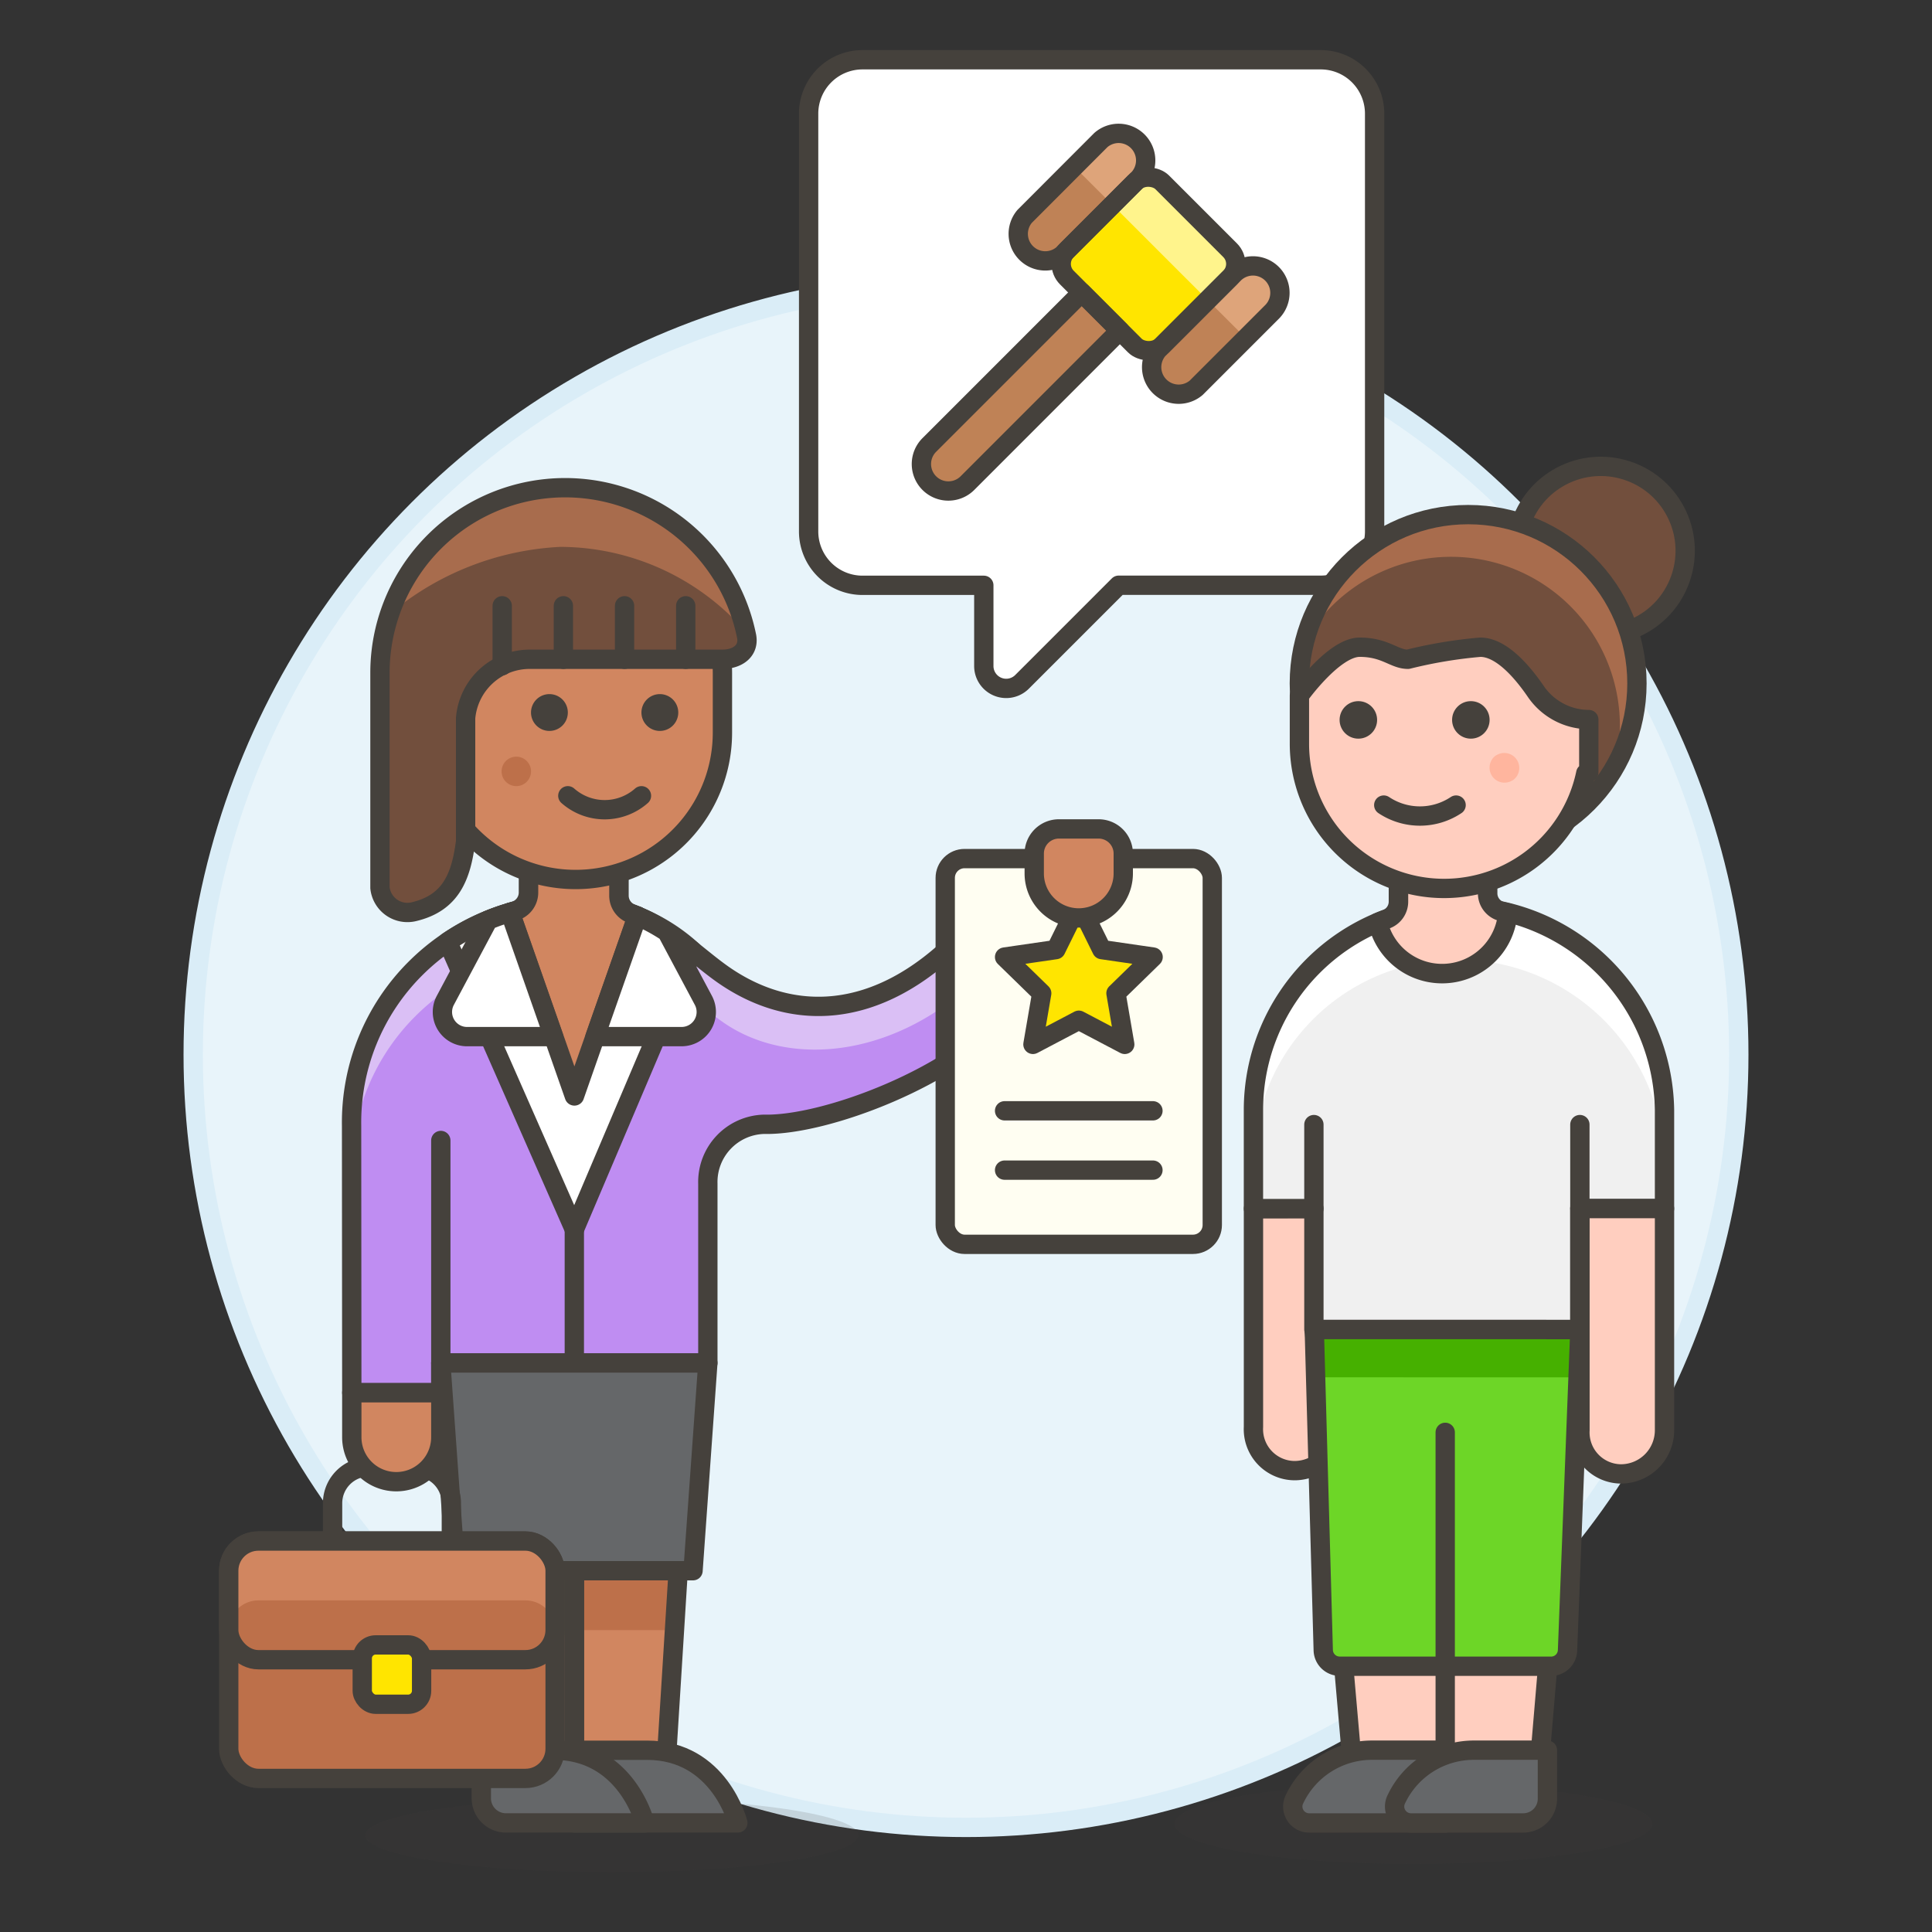 <svg xmlns="http://www.w3.org/2000/svg" viewBox="0 0 100 100"><rect x="0" y="0" width="100" height="100" fill="#333333" stroke="none"/><g class="nc-icon-wrapper"><defs/><circle class="Graphic-Style-6" cx="50" cy="54.586" r="40" fill="#e8f4fa" stroke="#daedf7" stroke-miterlimit="10"/><path class="a" d="M29.657 46.759a11.535 11.535 0 0 0-8.179 3.394 11.252 11.252 0 0 0-3.28 8.11l.011 13.822h4.607v-1.536h13.822V61.26a2.988 2.988 0 0 1 2.911-3.067c3.232.075 10.008-2.545 12.492-5.707l-2.367-3.939c-4.3 4.346-8.765 4.346-12.271 1.882-1.94-1.364-3.836-3.67-7.746-3.67z" style="" fill="#bf8df2"/><path class="b" d="M21.478 52.62a11.531 11.531 0 0 1 8.179-3.394c3.91 0 5.806 2.306 7.747 3.67 3.49 2.452 9.112 1.832 13.406-2.46l-1.135-1.889c-4.3 4.346-8.765 4.346-12.271 1.882-1.941-1.364-3.837-3.67-7.747-3.67a11.535 11.535 0 0 0-8.179 3.394 11.252 11.252 0 0 0-3.28 8.11v2.176a11.229 11.229 0 0 1 3.28-7.819z" style="" fill="#dabff5"/><path class="c" d="M29.657 46.759a11.535 11.535 0 0 0-8.179 3.394 11.252 11.252 0 0 0-3.28 8.11l.011 13.822h4.607v-1.536h13.822V61.26a2.988 2.988 0 0 1 2.911-3.067c3.232.075 10.008-2.545 12.492-5.707l-2.367-3.939c-4.3 4.346-8.765 4.346-12.271 1.882-1.94-1.364-3.836-3.67-7.746-3.67z" fill="none" stroke="#45413c" stroke-linejoin="round"/><path class="d" d="M22.816 72.085V59.031" stroke="#45413c" stroke-linejoin="round" fill="#ffcebf" stroke-linecap="round"/><path class="c" d="M29.727 63.638v6.911" fill="none" stroke="#45413c" stroke-linejoin="round"/><path class="e" d="M29.728 63.638l6.125-14.415a9.343 9.343 0 0 0-6.2-2.464 11.549 11.549 0 0 0-6.481 1.988z" stroke="#45413c" stroke-linejoin="round" fill="#fff"/><path class="f" d="M32.684 47.293a1 1 0 0 1-.647-.937v-4.259h-4.682v4.1a1 1 0 0 1-.737.964l-.216.061 3.329 9.5 3.262-9.312c-.103-.037-.205-.078-.309-.117z" stroke="#45413c" stroke-linejoin="round" stroke-linecap="round" fill="#d18660" stroke-width="1.009px"/><path class="e" d="M26.4 47.228a11.446 11.446 0 0 0-1.138.4l-2.213 4.152a1.276 1.276 0 0 0 1.127 1.876h4.476z" stroke="#45413c" stroke-linejoin="round" fill="#fff"/><path class="e" d="M34.523 48.245a9.637 9.637 0 0 0-1.533-.83l-2.19 6.24h4.48a1.276 1.276 0 0 0 1.127-1.876z" stroke="#45413c" stroke-linejoin="round" fill="#fff"/><path class="g" d="M29.772 27.234a7.62 7.62 0 0 0-7.62 7.62v1.524c-2.176 0-2.027 3.811.381 3.811h.006A7.6 7.6 0 0 0 37.393 37.9v-3.046a7.62 7.62 0 0 0-7.621-7.62z" stroke="#45413c" stroke-linejoin="round" stroke-linecap="round" fill="#d18660"/><path class="h" d="M29.391 36.879a.953.953 0 1 1-.952-.952.953.953 0 0 1 .952.952z" style="" fill="#45413c"/><path class="h" d="M35.107 36.879a.953.953 0 1 1-.953-.952.953.953 0 0 1 .953.952z" style="" fill="#45413c"/><path class="i" d="M27.486 39.928a.762.762 0 1 1-.762-.763.762.762 0 0 1 .762.763z" style="" fill="#bd704a"/><path class="j" d="M29.391 41.189a2.877 2.877 0 0 0 3.811 0" fill="none" stroke="#45413c" stroke-linejoin="round" stroke-linecap="round"/><path class="k" d="M24.1 37.172a3.327 3.327 0 0 1 3.357-3.048h9.931c.8 0 1.422-.456 1.247-1.235a9.583 9.583 0 0 0-18.968 1.895v11.171a1.429 1.429 0 0 0 1.759 1.234c1.906-.455 2.441-1.8 2.674-3.642z" style="" fill="#724f3d"/><path class="l" d="M38.584 32.693A12.746 12.746 0 0 0 29 28.306a14.869 14.869 0 0 0-8.843 3.484 9.747 9.747 0 0 1 10.437-6.454 9.59 9.59 0 0 1 7.99 7.357z" style="" fill="#a86c4d"/><path class="j" d="M24.1 37.172a3.327 3.327 0 0 1 3.357-3.048h9.931c.8 0 1.422-.456 1.247-1.235a9.583 9.583 0 0 0-18.968 1.895v11.171a1.429 1.429 0 0 0 1.759 1.234c1.906-.455 2.441-1.8 2.674-3.642z" fill="none" stroke="#45413c" stroke-linejoin="round" stroke-linecap="round"/><path class="j" d="M29.161 34.124v-2.769" fill="none" stroke="#45413c" stroke-linejoin="round" stroke-linecap="round"/><path class="j" d="M25.994 34.459v-3.104" fill="none" stroke="#45413c" stroke-linejoin="round" stroke-linecap="round"/><path class="j" d="M32.327 34.124v-2.769" fill="none" stroke="#45413c" stroke-linejoin="round" stroke-linecap="round"/><path class="j" d="M35.493 34.124v-2.769" fill="none" stroke="#45413c" stroke-linejoin="round" stroke-linecap="round"/><ellipse class="m" cx="31.667" cy="94.993" rx="12.763" ry="1.914" fill="#45413c" opacity="0.15"/><path class="n" d="M29.727 93.587h4.608l.768-12.287h-5.376v12.287z" style="" fill="#d18660"/><path class="i" d="M29.727 84.372h5.184l.192-3.072h-5.376v3.072z" style="" fill="#bd704a"/><path class="n" d="M29.727 93.587H25.12L24.352 81.3h5.375v12.287z" style="" fill="#d18660"/><path class="i" d="M29.727 84.372h-5.183l-.192-3.072h5.375v3.072z" style="" fill="#bd704a"/><path class="j" d="M29.727 93.587h4.608l.768-12.287h-5.376v12.287z" fill="none" stroke="#45413c" stroke-linejoin="round" stroke-linecap="round"/><path class="j" d="M29.727 93.587H25.12L24.352 81.3h5.375v12.287z" fill="none" stroke="#45413c" stroke-linejoin="round" stroke-linecap="round"/><path class="d" d="M29.727 81.3v12.287" stroke="#45413c" stroke-linejoin="round" fill="#ffcebf" stroke-linecap="round"/><path class="o" d="M29.727 90.592h3.763c3.763 0 4.7 3.762 4.7 3.762h-8.463z" stroke="#45413c" stroke-linejoin="round" fill="#656769"/><path class="o" d="M24.913 90.592h3.763c3.763 0 4.7 3.762 4.7 3.762H26.19a1.276 1.276 0 0 1-1.277-1.276z" stroke="#45413c" stroke-linejoin="round" fill="#656769"/><path class="o" d="M22.816 70.549l.768 10.751h12.287l.767-10.751H22.816z" stroke="#45413c" stroke-linejoin="round" fill="#656769"/><rect class="p" x="48.925" y="44.44" width="13.822" height="19.966" rx="1" stroke="#45413c" stroke-linejoin="round" stroke-linecap="round" fill="#fffef2"/><path class="q" d="M55.841 46.744l1.188 2.407 2.656.386-1.922 1.874.454 2.646-2.376-1.25-2.376 1.25.454-2.646-1.922-1.874 2.656-.386 1.188-2.407z" stroke="#45413c" stroke-linejoin="round" stroke-linecap="round" fill="#ffe500"/><path class="g" d="M58.14 45.208a2.3 2.3 0 0 1-4.608 0v-1.027a1.276 1.276 0 0 1 1.277-1.276h2.055a1.276 1.276 0 0 1 1.276 1.276z" stroke="#45413c" stroke-linejoin="round" stroke-linecap="round" fill="#d18660"/><path class="j" d="M51.997 57.495h7.679" fill="none" stroke="#45413c" stroke-linejoin="round" stroke-linecap="round"/><path class="j" d="M51.997 60.566h7.679" fill="none" stroke="#45413c" stroke-linejoin="round" stroke-linecap="round"/><path class="e" d="M71.15 5.883a2.79 2.79 0 0 0-2.79-2.79H44.644a2.79 2.79 0 0 0-2.79 2.79v21.623a2.79 2.79 0 0 0 2.79 2.79h6.278v4.176a1.159 1.159 0 0 0 1.979.82l5-5H68.36a2.79 2.79 0 0 0 2.79-2.79z" stroke="#45413c" stroke-linejoin="round" fill="#fff"/><path class="r" d="M53.035 11.2a1.4 1.4 0 0 0 1.973 1.973l3.945-3.946a1.4 1.4 0 0 0-1.973-1.978z" style="" fill="#bf8256"/><path class="s" d="M57.576 10.6l1.377-1.377a1.395 1.395 0 0 0-1.972-1.973L55.6 8.626z" style="" fill="#dea47a"/><path class="r" d="M61.913 20.073A1.4 1.4 0 0 1 59.94 18.1l3.946-3.946a1.395 1.395 0 0 1 1.972 1.973z" style="" fill="#bf8256"/><path class="s" d="M65.858 14.154a1.394 1.394 0 0 0-1.972 0l-1.378 1.377 1.973 1.969 1.377-1.377a1.4 1.4 0 0 0 0-1.969z" style="" fill="#dea47a"/><rect class="t" x="55.959" y="10.173" width="6.975" height="6.975" rx="1" transform="rotate(-45.001 59.446 13.661)" style="" fill="#ffe500"/><path class="u" d="M62.508 15.531l1.051-1.05a1.159 1.159 0 0 0 0-1.64l-3.293-3.293a1.16 1.16 0 0 0-1.639 0L57.576 10.6z" style="" fill="#fff48c"/><path class="v" d="M50.075 25.005a1.395 1.395 0 1 1-1.975-1.973l7.891-7.892 1.973 1.973z" stroke="#45413c" stroke-linejoin="round" fill="#bf8256"/><rect class="c" x="55.959" y="10.173" width="6.975" height="6.975" rx="1" transform="rotate(-45.001 59.446 13.661)" fill="none" stroke="#45413c" stroke-linejoin="round"/><path class="c" d="M53.035 11.2a1.4 1.4 0 0 0 1.973 1.973l3.945-3.946a1.4 1.4 0 0 0-1.973-1.978z" fill="none" stroke="#45413c" stroke-linejoin="round"/><path class="c" d="M61.913 20.073A1.4 1.4 0 0 1 59.94 18.1l3.946-3.946a1.395 1.395 0 0 1 1.972 1.973z" fill="none" stroke="#45413c" stroke-linejoin="round"/><g><rect class="w" x="11.839" y="79.764" width="16.894" height="12.287" rx="1.536" stroke-miterlimit="10" stroke="#45413c" fill="#bd704a"/><rect class="i" x="11.839" y="79.764" width="16.894" height="6.143" rx="1.536" style="" fill="#bd704a"/><path class="x" d="M17.214 79.764v-1.958a1.882 1.882 0 0 1 1.886-1.881h2.38a1.882 1.882 0 0 1 1.882 1.881v1.958" stroke-miterlimit="10" fill="none" stroke="#45413c"/><path class="n" d="M27.2 79.764H13.375a1.536 1.536 0 0 0-1.536 1.536v3.072a1.536 1.536 0 0 1 1.536-1.536H27.2a1.536 1.536 0 0 1 1.536 1.536V81.3a1.536 1.536 0 0 0-1.536-1.536z" style="" fill="#d18660"/><rect class="c" x="11.839" y="79.764" width="16.894" height="6.143" rx="1.536" fill="none" stroke="#45413c" stroke-linejoin="round"/><rect class="y" x="18.75" y="85.14" width="3.072" height="3.072" rx=".696" stroke="#45413c" stroke-linejoin="round" fill="#ffe500"/></g><path class="g" d="M22.816 74.389a2.3 2.3 0 1 1-4.607 0v-2.3h4.607z" stroke="#45413c" stroke-linejoin="round" stroke-linecap="round" fill="#d18660"/><g><ellipse class="m" cx="73.159" cy="94.403" rx="12.369" ry="2.079" fill="#45413c" opacity="0.15"/><path class="d" d="M69.258 62.557v11.3A2.258 2.258 0 0 1 67 76.12a2.144 2.144 0 0 1-2.121-2.258v-11.3z" stroke="#45413c" stroke-linejoin="round" fill="#ffcebf" stroke-linecap="round"/><path class="z" d="M81.582 68.815v.015l-2.103 24.836h-9.281L68.027 68.83v-.015h13.555z" style="" fill="#ffcebf"/><path class="j" d="M81.582 68.815v.015l-2.103 24.836h-9.281L68.027 68.83v-.015h13.555z" fill="none" stroke="#45413c" stroke-linejoin="round" stroke-linecap="round"/><path class="aa" d="M74.823 90.589h-3.765a4.437 4.437 0 0 0-4.049 2.526.849.849 0 0 0 .757 1.24h7.057z" stroke="#45413c" stroke-linejoin="round" stroke-linecap="round" fill="#656769"/><path class="aa" d="M80.094 90.589h-3.765a4.438 4.438 0 0 0-4.049 2.526.849.849 0 0 0 .757 1.24h5.806a1.251 1.251 0 0 0 1.251-1.255z" stroke="#45413c" stroke-linejoin="round" stroke-linecap="round" fill="#656769"/><path class="ab" d="M64.878 57.455A10.543 10.543 0 0 1 75.42 46.912a10.709 10.709 0 0 1 10.735 10.543v5.1h-4.386v6.258H68.007v-6.256h-3.129z" style="" fill="#f0f0f0"/><path class="ac" d="M75.42 46.912a10.708 10.708 0 0 1 10.734 10.543v2.756A10.708 10.708 0 0 0 75.42 49.668a10.543 10.543 0 0 0-10.542 10.543v-2.756A10.543 10.543 0 0 1 75.42 46.912z" style="" fill="#fff"/><path class="j" d="M64.878 57.455A10.543 10.543 0 0 1 75.42 46.912a10.709 10.709 0 0 1 10.735 10.543v5.1h-4.386v6.258H68.007v-6.256h-3.129z" fill="none" stroke="#45413c" stroke-linejoin="round" stroke-linecap="round"/><path class="j" d="M81.774 62.557v-4.349" fill="none" stroke="#45413c" stroke-linejoin="round" stroke-linecap="round"/><path class="j" d="M68.007 62.557v-4.349" fill="none" stroke="#45413c" stroke-linejoin="round" stroke-linecap="round"/><path class="ad" d="M81.774 68.819l-.64 16.625a.849.849 0 0 1-.849.8l-10.945-.001a.851.851 0 0 1-.849-.827l-.464-16.6z" style="" fill="#6dd627"/><path class="ae" d="M68.096 71.288l-.069-2.473 13.747.004-.095 2.473-13.583-.004z" style="" fill="#46b000"/><path class="j" d="M81.774 68.819l-.64 16.625a.849.849 0 0 1-.849.8l-10.945-.001a.851.851 0 0 1-.849-.827l-.464-16.6z" fill="none" stroke="#45413c" stroke-linejoin="round" stroke-linecap="round"/><path class="af" d="M74.804 90.589V74.138" stroke="#45413c" stroke-linejoin="round" stroke-linecap="round" fill="#00b8f0"/><path class="d" d="M86.155 62.557v11.475A2.259 2.259 0 0 1 83.9 76.29a2.145 2.145 0 0 1-2.121-2.258V62.557z" stroke="#45413c" stroke-linejoin="round" fill="#ffcebf" stroke-linecap="round"/><g><path class="ag" d="M71.749 47.579a.969.969 0 0 0 .635-.911v-2.943H77v2.515a.968.968 0 0 0 .766.947c.1.022.2.045.3.07l-.078.391a3.41 3.41 0 0 1-6.668.1c.141-.059.28-.115.429-.169z" stroke="#45413c" stroke-linejoin="round" fill="#ffcebf" stroke-linecap="round" stroke-width="1.009px"/><path class="ah" d="M71.317 47.741l.002.009h-.001l-.001-.009z" style="" fill="#80ddff"/></g><g><circle class="ai" cx="82.856" cy="28.508" r="4.369" transform="rotate(-27.692 82.858 28.509)" stroke="#45413c" stroke-linejoin="round" stroke-linecap="round" fill="#724f3d"/><circle class="k" cx="75.991" cy="35.373" r="8.737" style="" fill="#724f3d"/><path class="l" d="M83.844 37.558a8.738 8.738 0 0 0-16.322-4.34 8.739 8.739 0 1 1 16.054 6.495 8.756 8.756 0 0 0 .268-2.155z" style="" fill="#a86c4d"/><circle class="j" cx="75.991" cy="35.373" r="8.737" fill="none" stroke="#45413c" stroke-linejoin="round" stroke-linecap="round"/><path class="d" d="M70.375 33.5c1.334 0 1.786.624 2.5.624a23.886 23.886 0 0 1 3.745-.624c1.072 0 2.144 1.228 2.865 2.278a3.34 3.34 0 0 0 2.751 1.467v2.731a1.413 1.413 0 0 1-.157.046 7.489 7.489 0 0 1-14.821-1.529V36s1.782-2.5 3.117-2.5z" stroke="#45413c" stroke-linejoin="round" fill="#ffcebf" stroke-linecap="round"/><path class="aj" d="M77.184 39.384a.774.774 0 0 0 1.041 1.042.683.683 0 0 0 .329-.329.775.775 0 0 0-1.04-1.041.679.679 0 0 0-.33.328z" style="" fill="#ffb59e"/><path class="j" d="M75.367 41.671a3.374 3.374 0 0 1-3.744 0" fill="none" stroke="#45413c" stroke-linejoin="round" stroke-linecap="round"/><circle class="h" cx="76.131" cy="37.262" r=".971" style="" fill="#45413c"/><circle class="h" cx="70.308" cy="37.262" r=".971" style="" fill="#45413c"/></g></g></g></svg>